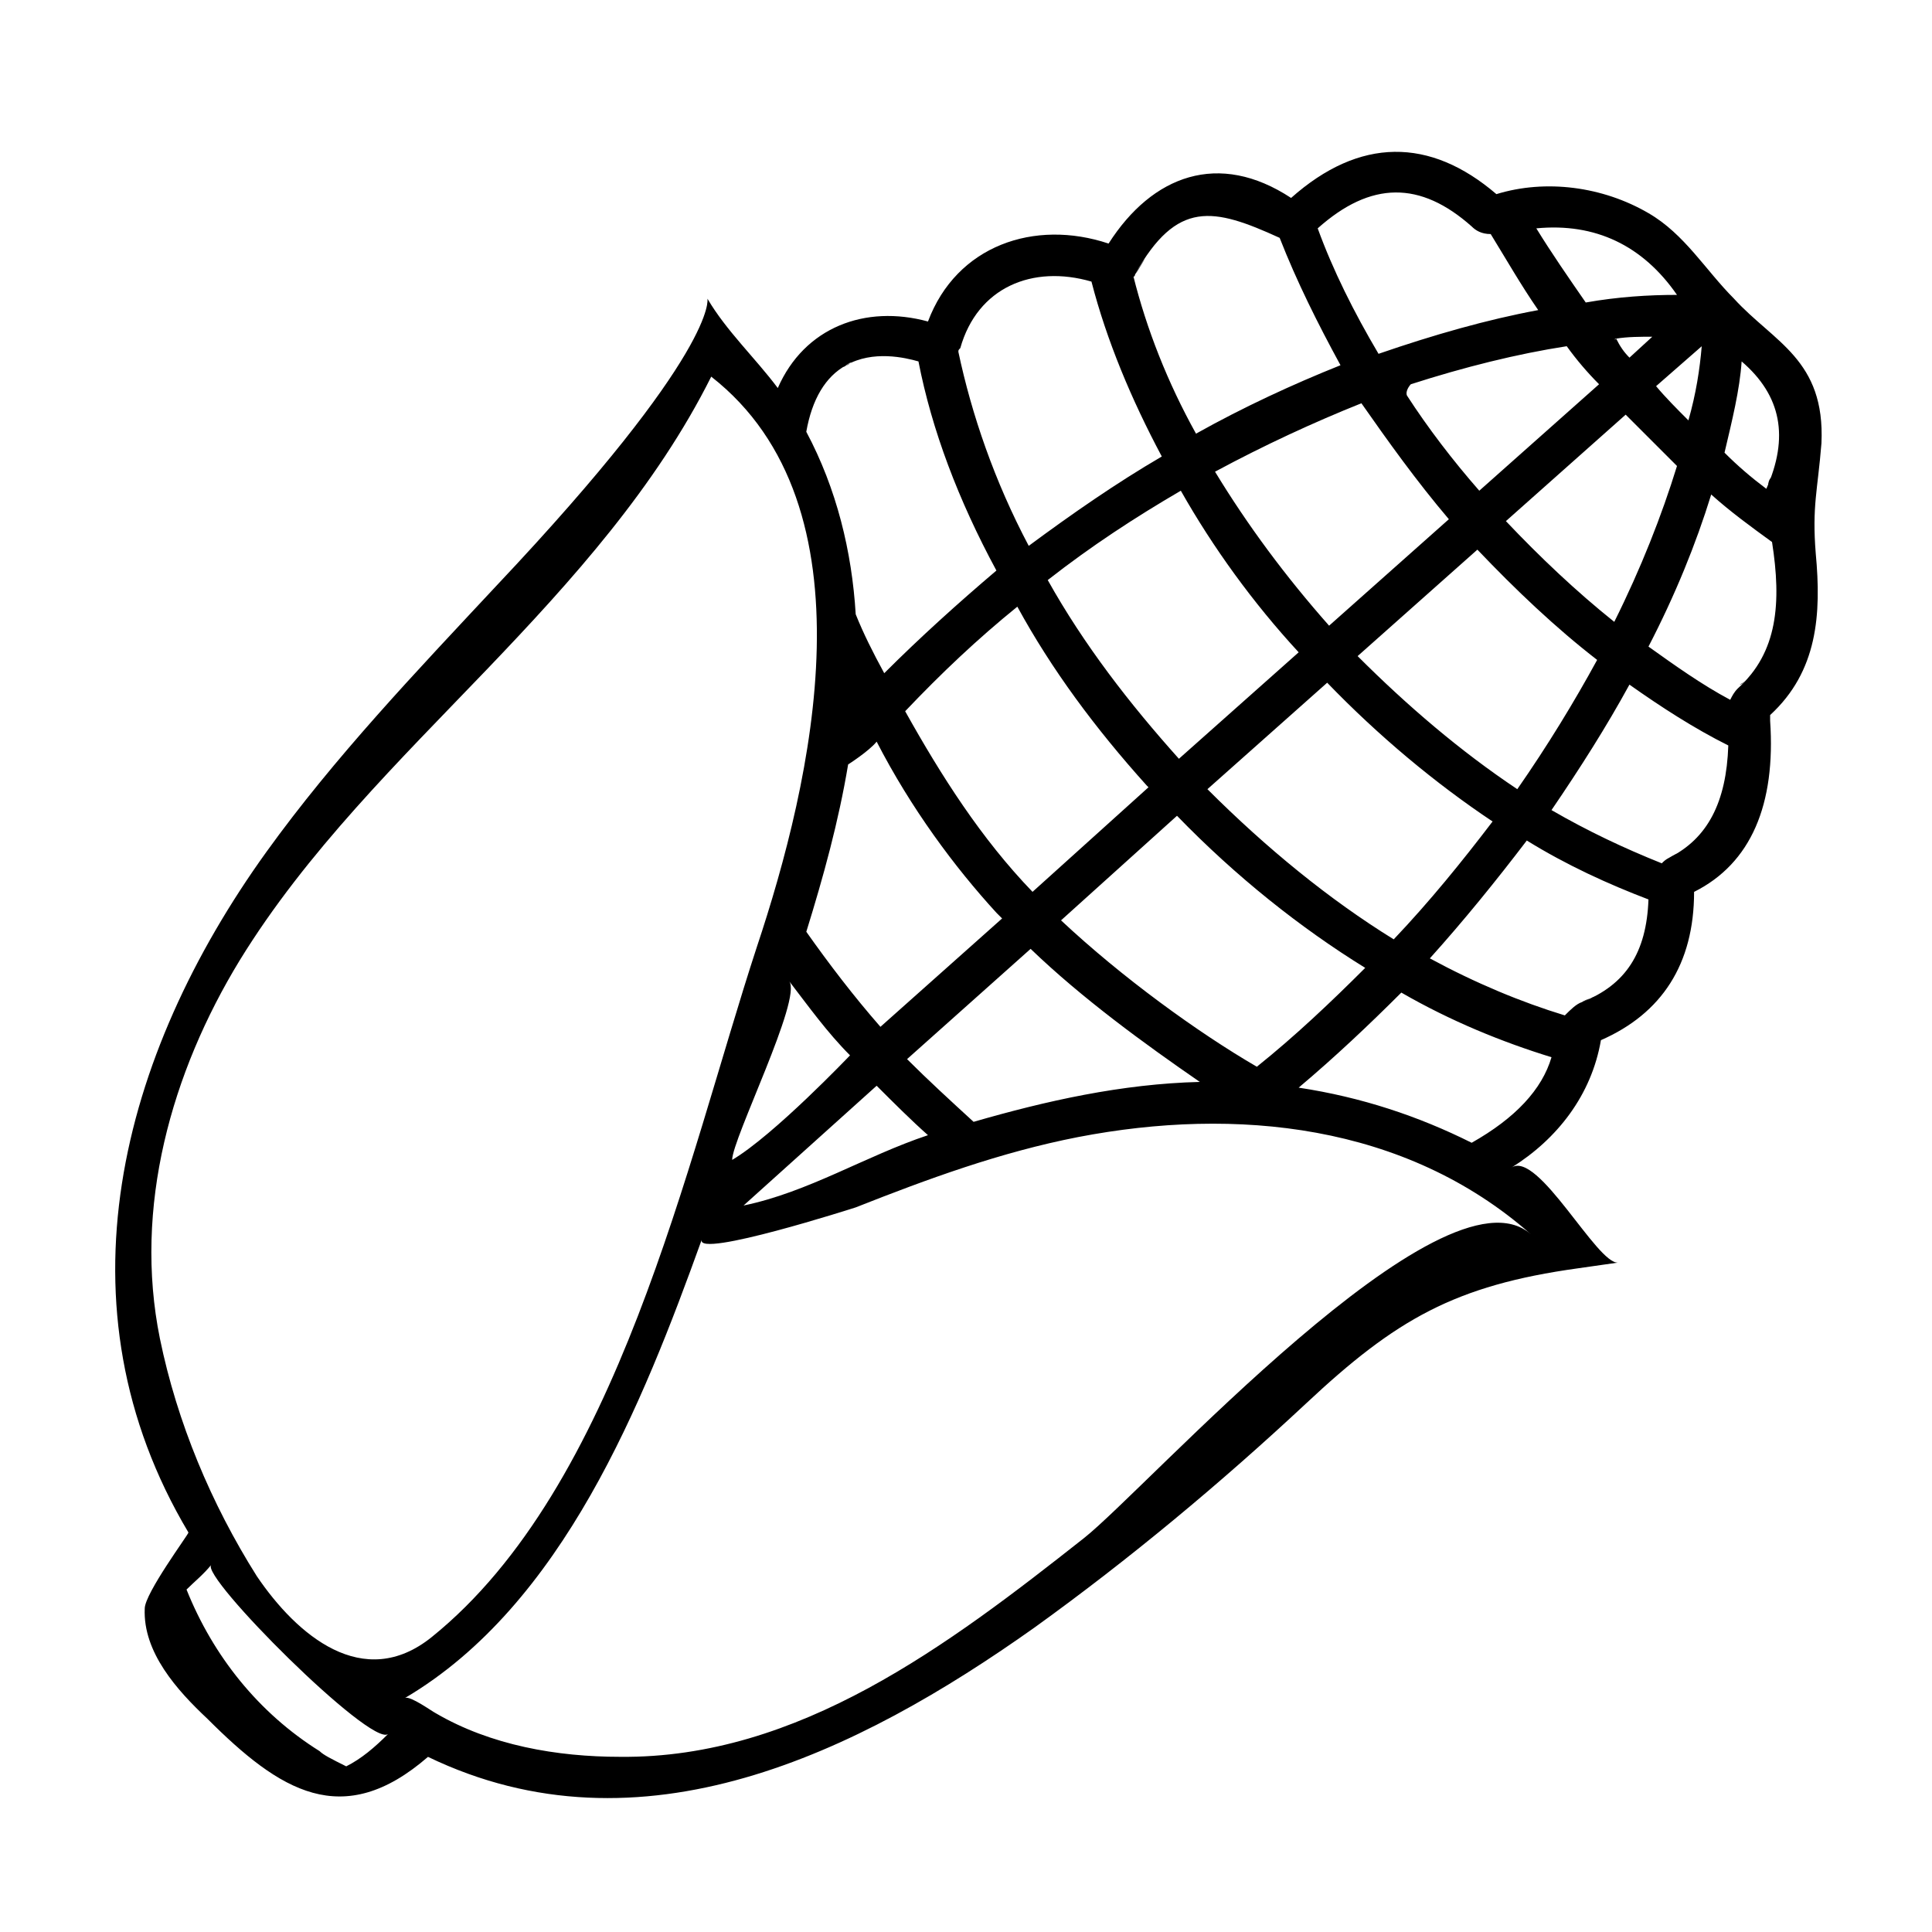 <?xml version="1.0" encoding="UTF-8"?>
<!-- The Best Svg Icon site in the world: iconSvg.co, Visit us! https://iconsvg.co -->
<svg fill="#000000" width="800px" height="800px" version="1.1" viewBox="144 144 512 512" xmlns="http://www.w3.org/2000/svg">
 <g>
  <path d="m603.54 223.16c-7.559-7.559-13.098-17.129-22.672-22.672-12.09-7.055-27.207-9.07-40.305-5.039-17.633-15.113-36.273-15.113-54.41 1.008-19.145-12.594-36.777-6.047-48.367 12.09-19.648-6.551-40.305 0.504-47.863 20.656-16.625-4.535-32.746 1.512-39.801 17.633-6.047-8.062-13.602-15.113-18.641-23.68 0 0 3.023 13.602-55.922 76.074-21.16 22.672-42.824 45.344-60.961 70.535-38.793 53.91-56.426 120.41-20.656 180.37 0 0.504-11.586 16.121-11.586 20.152-0.504 11.586 8.566 21.664 16.625 29.223 19.145 19.145 35.77 29.727 58.441 10.078 56.426 27.207 113.86-1.008 160.71-34.258 25.191-18.137 49.375-38.289 72.043-59.449 23.68-22.168 39.297-31.234 72.043-35.77l10.578-1.512c-5.543 0.504-21.16-29.727-28.215-25.191 12.09-7.559 21.16-19.145 23.68-33.754 16.121-7.055 24.688-20.152 24.688-39.297 15.113-7.559 21.664-23.176 20.152-45.344v-0.504-1.008c12.594-11.586 13.602-26.703 12.09-42.824-1.008-12.594 0.504-16.625 1.512-29.223 1.012-22.168-12.59-26.703-23.168-38.293zm-8.566 12.598c-0.504 6.047-1.512 12.594-3.527 19.648-3.023-3.023-6.047-6.047-8.566-9.07zm-241.83 168.27c5.039 6.551 10.078 13.602 16.121 19.648 0 0-20.152 21.16-31.234 27.711 0-5.543 18.641-42.824 15.113-47.359zm174.82-122.43-31.738 28.215c-11.586-13.098-21.664-26.703-30.23-40.809 13.098-7.055 26.199-13.098 38.793-18.137 7.055 10.074 14.613 20.656 23.176 30.73zm-10.074-35.77c14.105-4.535 28.215-8.062 41.312-10.078 2.519 3.527 5.543 7.055 8.566 10.078l-31.742 28.215c-7.055-8.062-13.602-16.625-19.145-25.191-0.504-1.008 0.504-2.519 1.008-3.023zm-29.727 71.039-31.738 28.215c-13.098-14.609-25.191-30.23-34.762-47.359 11.586-9.07 23.176-16.625 35.266-23.68 8.562 15.113 19.145 29.723 31.234 42.824zm-40.305 35.266 0.504 0.504-30.73 27.711c-13.602-14.105-24.184-30.73-33.754-47.863 9.574-10.078 19.145-19.145 29.727-27.711 9.066 16.625 20.652 32.246 34.254 47.359zm-39.801 33.754c0.504 0.504 1.008 1.008 1.512 1.512l-32.242 28.719c-7.055-8.062-13.602-16.625-19.648-25.191 4.535-14.609 8.566-29.223 11.082-44.336 0 0 5.543-3.527 7.559-6.047 9.066 17.637 20.656 33.254 31.738 45.344zm-31.738 45.848c4.535 4.535 9.07 9.07 13.602 13.098-16.625 5.543-31.738 15.113-48.871 18.641zm8.059-7.055 32.746-29.223c13.602 13.098 30.23 25.191 44.84 35.266-20.656 0.504-40.809 5.039-59.953 10.578-6.043-5.535-12.09-11.078-17.633-16.621zm40.809-36.777 30.73-27.711c15.617 16.121 32.746 29.727 49.879 40.305-9.07 9.07-18.641 18.137-28.719 26.199-15.613-9.066-35.766-23.68-51.891-38.793zm38.793-34.762 31.738-28.215c13.602 14.105 28.719 26.703 43.832 36.777-8.062 10.578-16.625 21.16-26.199 31.234-17.125-10.578-33.75-24.18-49.371-39.797zm39.805-35.266 31.738-28.215c10.078 10.578 20.656 20.656 31.738 29.223-6.047 11.082-13.098 22.672-21.16 34.258-15.113-10.078-29.219-22.168-42.316-35.266zm39.297-35.773 31.738-28.215c4.535 4.535 9.07 9.07 13.602 13.602-4.031 13.098-9.574 27.207-16.625 41.312-10.074-8.059-19.648-17.125-28.715-26.699zm29.219-48.363c3.023-0.504 6.551-0.504 9.574-0.504l-6.047 5.543c-1.512-1.512-2.519-3.023-3.527-5.039-0.504 0.504-0.504 0 0 0zm16.121-11.59s-0.504 0 0 0c-7.559 0-15.617 0.504-24.184 2.016-4.535-6.551-9.07-13.098-13.098-19.648 15.617-1.512 28.215 4.535 37.281 17.633zm-54.41-18.137c1.008 1.008 2.519 2.016 5.039 2.016 4.031 6.551 8.062 13.602 12.594 20.152-13.602 2.519-27.711 6.551-42.32 11.586-6.551-11.082-12.09-22.168-16.121-33.25 14.105-12.594 27.207-12.594 40.809-0.504zm-89.176 12.598c5.543-9.07 0 0.504 0 0 11.082-19.648 20.656-17.633 38.289-9.574 4.535 11.586 10.078 22.672 16.121 33.754-12.594 5.039-25.695 11.082-38.289 18.137-7.559-13.602-13.098-27.711-16.625-41.816 0 0.508 0.504 0.004 0.504-0.5zm-46.348 19.648c4.535-16.121 19.145-22.168 34.762-17.633 4.031 15.617 10.578 31.234 18.641 46.352-12.09 7.055-23.68 15.113-35.266 23.68-9.07-17.129-15.113-34.762-18.641-51.387 0-0.508 0-0.508 0.504-1.012zm-30.23 4.531c-0.504 0-0.504 0.504-1.008 0.504 0 0 0.504 0 1.008-0.504 0.504-0.504 1.008-0.504 1.512-1.008-0.504 0.504-1.008 1.008-1.512 1.008 7.055-4.031 15.617-2.016 19.145-1.008 3.527 18.137 10.578 36.777 20.656 55.418-10.078 8.566-20.152 17.633-29.727 27.207-3.023-5.543-5.543-10.578-7.559-15.617-1.008-16.625-5.039-33.25-13.098-48.367 1.516-8.562 5.039-14.609 10.582-17.633zm-181.88 257.95c-7.055-34.762 3.023-70.535 21.16-100.26 17.633-28.719 42.32-52.898 65.496-77.082 22.672-23.68 44.84-48.367 59.449-77.586 43.832 34.258 26.703 107.31 12.09 151.14-18.641 56.93-36.777 143.08-86.152 182.88-18.137 14.609-35.77-0.504-46.352-16.121-12.09-19.148-21.156-40.812-25.691-62.98zm49.375 113.36c-4.031-2.016-6.047-3.023-7.055-4.031-16.121-10.078-28.215-25.191-35.266-42.824 2.016-2.016 4.535-4.031 6.551-6.551-3.023 3.023 42.32 48.367 46.855 44.84-3.531 3.527-7.059 6.551-11.086 8.566zm313.87-141.07c-23.176-20.152-101.77 67.512-118.39 80.609-35.77 28.215-75.57 58.441-122.93 57.938-16.625 0-34.258-3.023-48.871-11.586-1.008-0.504-6.551-4.535-8.062-4.031 41.816-24.688 62.977-78.09 78.594-121.42-1.512 5.039 40.809-8.566 40.809-8.566 19.145-7.559 38.289-14.609 58.945-18.641 41.82-8.059 86.66-3.523 119.91 25.695zm-15.617-24.184c-14.105-7.055-29.223-12.09-45.848-14.609 9.574-8.062 18.641-16.625 27.207-25.191 13.098 7.559 26.703 13.098 39.801 17.129-2.519 8.566-9.574 16.125-21.16 22.672zm29.223-37.281c-0.504 0.504-0.504 0.504 0 0-1.512 0.504-3.023 2.016-4.535 3.527-11.586-3.527-23.68-8.566-35.77-15.113 9.07-10.078 17.633-20.656 25.695-31.234 10.578 6.551 21.664 11.586 32.242 15.617-0.504 14.105-6.047 22.668-17.633 27.203zm23.172-38.289c0.504 0 3.527-1.512 4.535-2.016-0.504 0-2.016 0.504-4.535 2.016-1.008 0.504-1.512 1.008-2.016 1.512-10.078-4.031-19.648-8.566-29.223-14.105 7.559-11.082 14.609-22.168 20.656-33.25 8.566 6.047 17.129 11.586 26.199 16.121-0.5 15.113-5.539 24.684-15.617 29.723zm18.141-44.84v0 0c-1.008 1.008-1.512 2.016-2.016 3.023-7.559-4.031-14.609-9.07-21.664-14.105 7.055-13.602 12.594-27.207 16.625-40.305 5.039 4.535 10.578 8.566 16.121 12.594 2.519 16.121 1.512 29.223-9.066 38.793zm7.555-52.898c-4.031-3.023-7.559-6.047-11.082-9.574 2.016-8.566 4.031-16.625 4.535-24.184 10.578 9.07 12.594 20.156 6.547 33.758z"/>
  <path d="m607.06 323.92c-0.504 0.504-1.008 1.008-2.016 1.512 0.508 0 1.008-0.504 2.016-1.512z"/>
  <path d="m528.47 198.98c-0.504-0.5-0.504 0 0 0z"/>
  <path d="m524.44 448.87c0.504 0.504 1.512 1.008 2.519 2.016-1.012-0.504-2.019-1.512-2.519-2.016z"/>
  <path d="m528.97 452.9c1.512 1.512 3.023 3.023 5.543 4.535-2.016-1.512-4.031-3.023-5.543-4.535z"/>
  <path d="m536.03 458.95c1.512 1.512 3.527 3.023 5.543 4.535-2.016-1.008-4.031-3.023-5.543-4.535z"/>
  <path d="m566.76 408.06c-0.504 0.504-2.016 0.504-3.527 1.512 0.508 0 2.016-1.008 3.527-1.512z"/>
  <path d="m608.57 322.41c0.504-0.504 0.504-0.504 0 0z"/>
  <path d="m608.07 322.91c-0.504 0.504-0.504 0.504-1.008 1.008 0.504-0.504 1.008-0.504 1.008-1.008z"/>
  <path d="m612.61 272.54c0.504-0.504 0.504-1.512 1.008-2.016-0.504 0-1.008 1.008-1.008 2.016z"/>
 </g>
</svg>